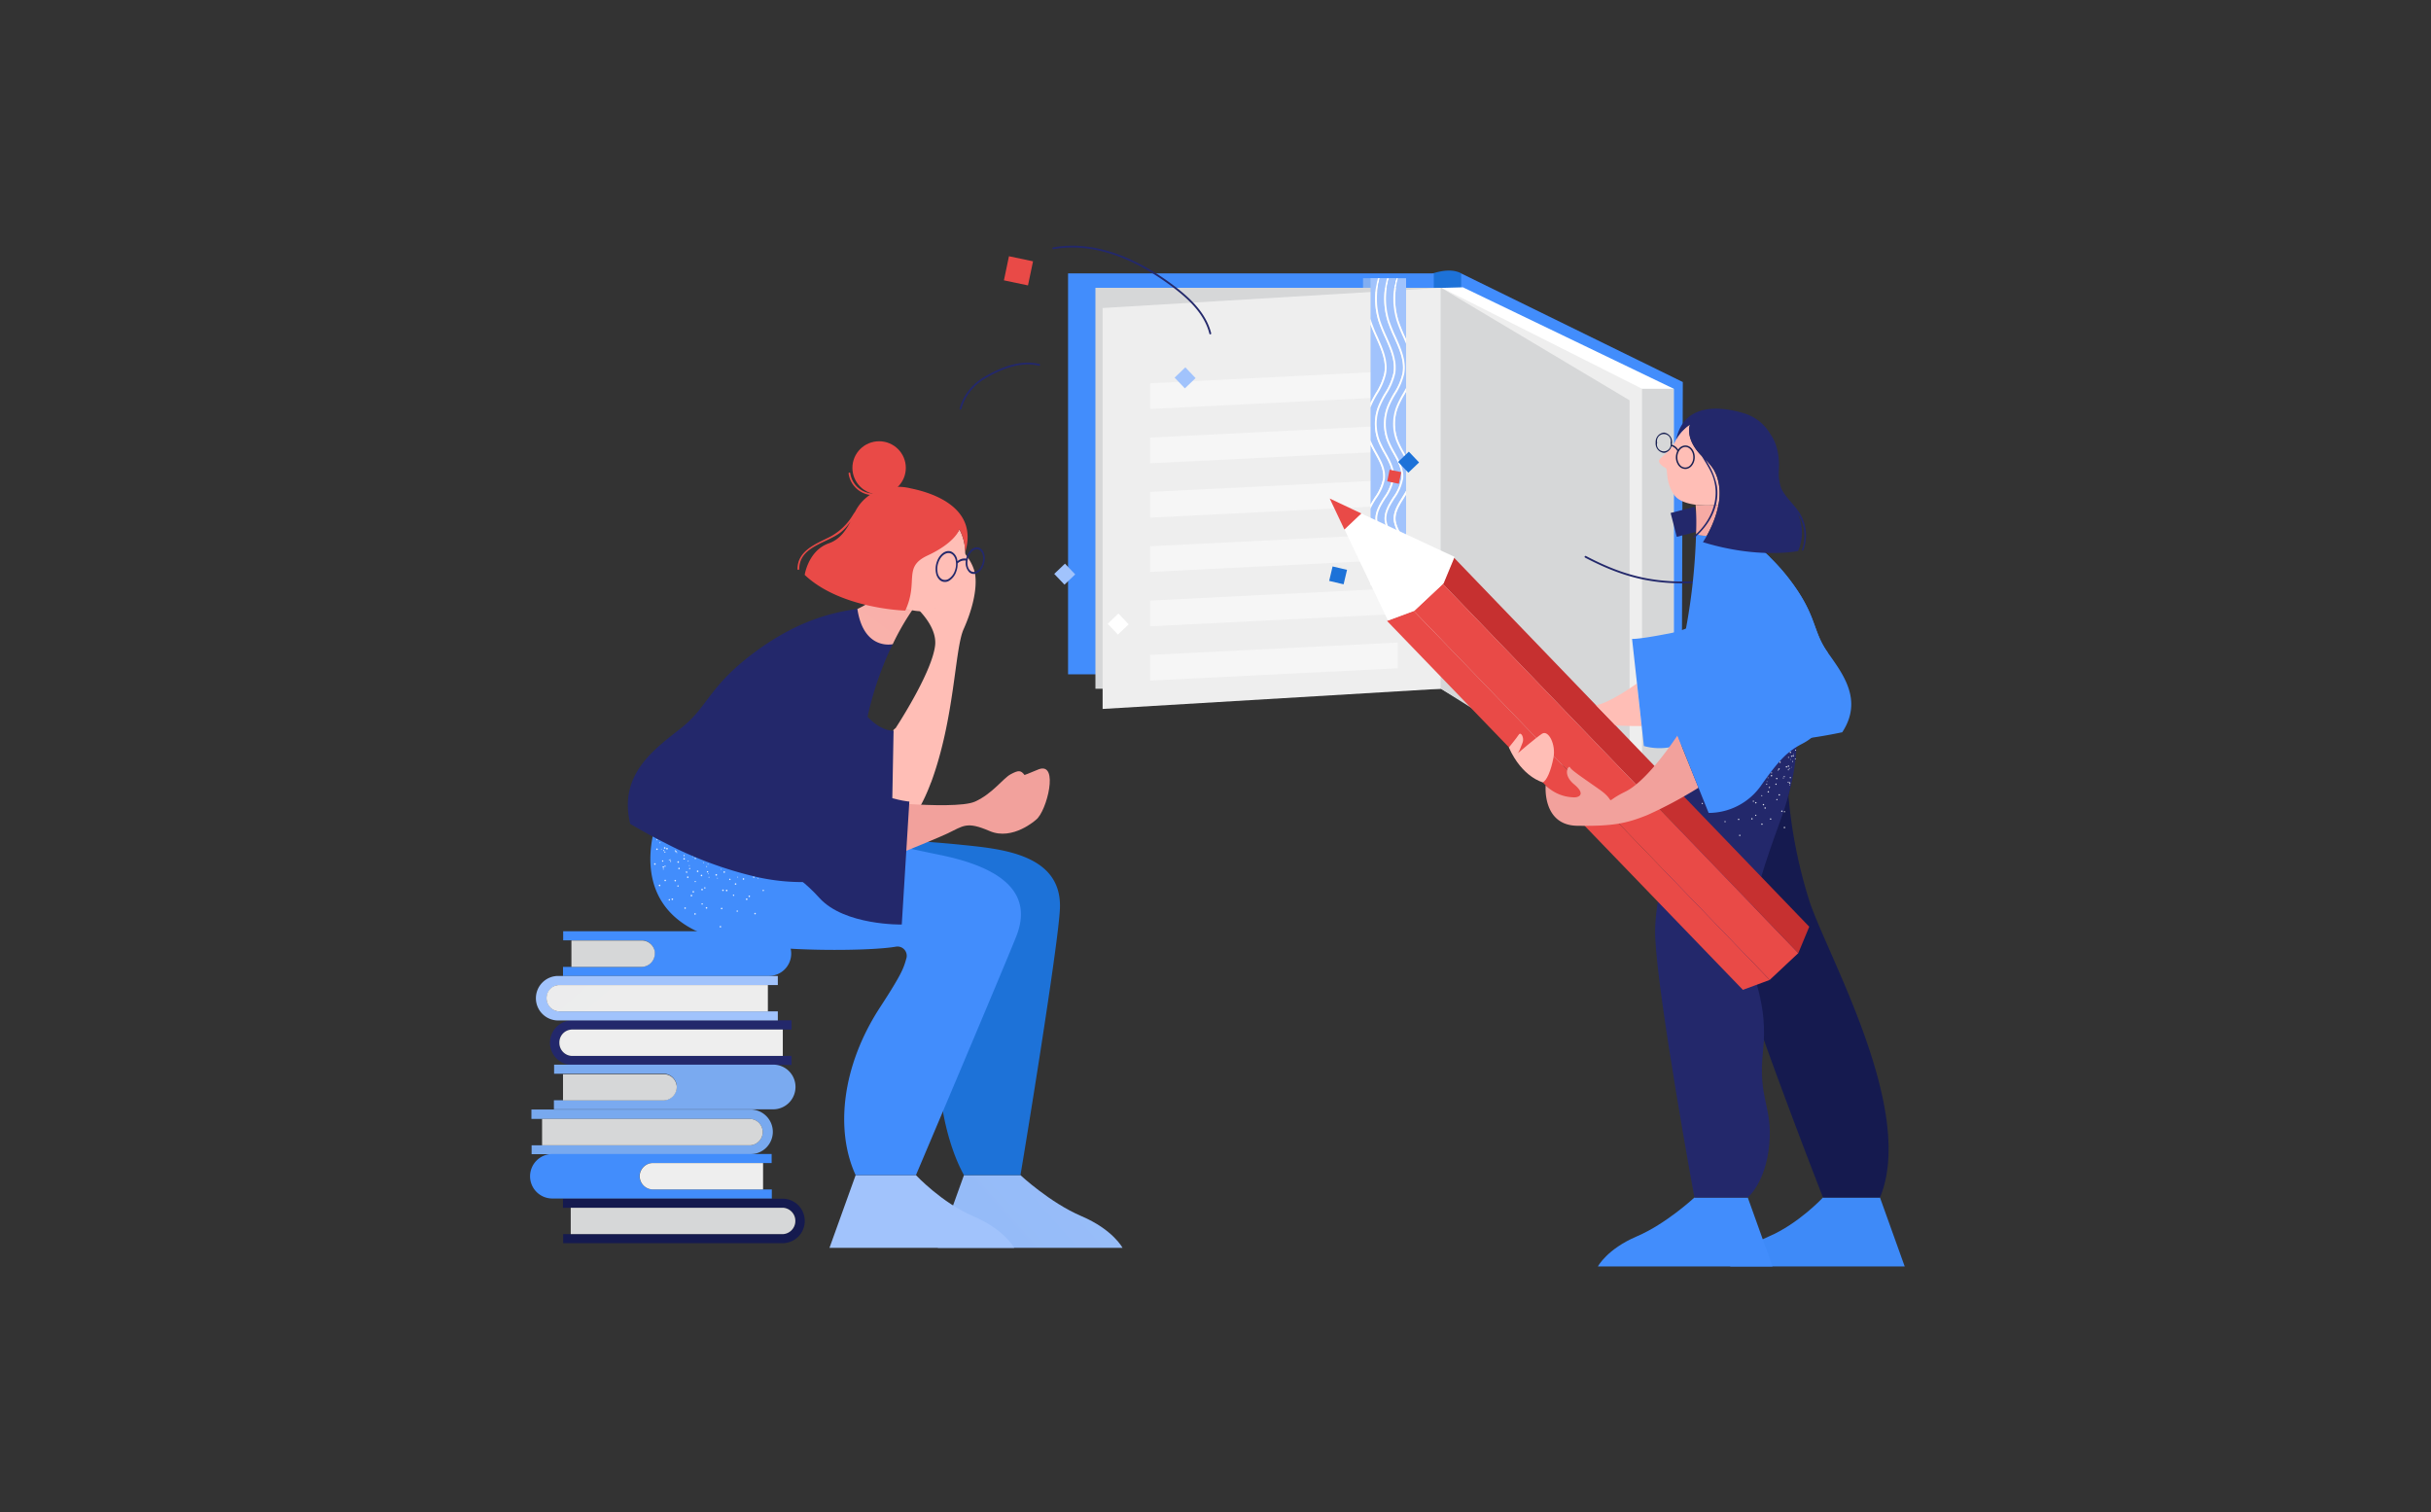 <svg xmlns="http://www.w3.org/2000/svg" xmlns:xlink="http://www.w3.org/1999/xlink" width="643" height="400" viewBox="0 0 643 400">
  <rect x="0" y="0" width="643" height="400" fill="#333333" stroke="none"/>
  <defs>
    <clipPath id="clip-path">
      <rect id="frame" width="410" height="270" transform="translate(157 1477)" fill="#fff" stroke="#fff" stroke-width="1"/>
    </clipPath>
    <linearGradient id="linear-gradient" x1="3.021" y1="-117.96" x2="59.271" y2="-117.96" gradientUnits="objectBoundingBox">
      <stop offset="0" stop-color="#23286b"/>
      <stop offset="1" stop-color="#151a4f"/>
    </linearGradient>
    <linearGradient id="linear-gradient-2" x1="60.941" y1="-345.027" x2="-5.394" y2="-333.443" xlink:href="#linear-gradient"/>
    <linearGradient id="linear-gradient-3" x1="147.85" y1="-415.47" x2="-24.657" y2="-122.42" gradientUnits="objectBoundingBox">
      <stop offset="0" stop-color="#a1c3fc"/>
      <stop offset="0.696" stop-color="#81aef2"/>
      <stop offset="1" stop-color="#78a9ef"/>
    </linearGradient>
    <linearGradient id="linear-gradient-4" x1="53.473" y1="-232.641" x2="-32.368" y2="8.75" xlink:href="#linear-gradient-3"/>
    <linearGradient id="linear-gradient-5" x1="3.282" y1="-7.882" x2="59.532" y2="-7.882" gradientUnits="objectBoundingBox">
      <stop offset="0.129" stop-color="#428dfc"/>
      <stop offset="0.999" stop-color="#1d72d8"/>
    </linearGradient>
    <linearGradient id="linear-gradient-6" x1="12.141" y1="-284.263" x2="68.391" y2="-284.263" xlink:href="#linear-gradient-5"/>
    <linearGradient id="linear-gradient-7" x1="3.142" y1="-63.266" x2="70.738" y2="-63.266" gradientUnits="objectBoundingBox">
      <stop offset="0" stop-color="#a1c3fc"/>
      <stop offset="0.696" stop-color="#81aef2"/>
      <stop offset="0.753" stop-color="#7fadf1"/>
      <stop offset="1" stop-color="#78a9ef"/>
    </linearGradient>
    <linearGradient id="linear-gradient-8" x1="34.235" y1="-480.271" x2="90.485" y2="-480.271" gradientUnits="objectBoundingBox">
      <stop offset="0.09" stop-color="#eee"/>
      <stop offset="0.818" stop-color="#d6d7d8"/>
    </linearGradient>
    <linearGradient id="linear-gradient-9" x1="7.584" y1="-110.942" x2="66.399" y2="-103.059" xlink:href="#linear-gradient-8"/>
    <linearGradient id="linear-gradient-10" x1="5.432" y1="-200.448" x2="61.681" y2="-200.448" xlink:href="#linear-gradient-8"/>
    <linearGradient id="linear-gradient-11" x1="122.008" y1="-299.948" x2="42.313" y2="-282.607" xlink:href="#linear-gradient-8"/>
    <linearGradient id="linear-gradient-12" x1="68.69" y1="-574.589" x2="-19.452" y2="-573.012" xlink:href="#linear-gradient-8"/>
    <linearGradient id="linear-gradient-13" x1="174.137" y1="-35.517" x2="102.833" y2="0.736" xlink:href="#linear-gradient-8"/>
    <linearGradient id="linear-gradient-14" x1="64.252" y1="-390.829" x2="-8.822" y2="-381.369" xlink:href="#linear-gradient-8"/>
    <linearGradient id="linear-gradient-15" x1="22.937" y1="7.559" x2="28.549" y2="7.559" gradientUnits="objectBoundingBox">
      <stop offset="0" stop-color="#d6d7d8"/>
      <stop offset="1" stop-color="#eee"/>
    </linearGradient>
    <linearGradient id="linear-gradient-16" x1="74.176" y1="178.355" x2="53.712" y2="186.896" gradientUnits="objectBoundingBox">
      <stop offset="0" stop-color="#3e8af8"/>
      <stop offset="1" stop-color="#1479f2"/>
    </linearGradient>
    <linearGradient id="linear-gradient-17" x1="61.28" y1="21.047" x2="46.036" y2="17.579" xlink:href="#linear-gradient"/>
    <linearGradient id="linear-gradient-18" x1="19.403" y1="20.513" x2="23.657" y2="17.406" gradientUnits="objectBoundingBox">
      <stop offset="0" stop-color="#e94a47"/>
      <stop offset="0.81" stop-color="#c63030"/>
    </linearGradient>
    <linearGradient id="linear-gradient-19" x1="25.273" y1="15.817" x2="20.829" y2="19.186" xlink:href="#linear-gradient-18"/>
    <linearGradient id="linear-gradient-20" x1="156.11" y1="133.511" x2="169.605" y2="133.511" gradientUnits="objectBoundingBox">
      <stop offset="0" stop-color="#ffbeb6"/>
      <stop offset="1" stop-color="#f2a19c"/>
    </linearGradient>
    <linearGradient id="linear-gradient-21" x1="178.281" y1="138.776" x2="191.776" y2="138.776" xlink:href="#linear-gradient-20"/>
    <linearGradient id="linear-gradient-22" x1="60.122" y1="21.599" x2="63.993" y2="30.516" xlink:href="#linear-gradient-5"/>
    <linearGradient id="linear-gradient-23" x1="50.427" y1="86.682" x2="59.278" y2="70.986" xlink:href="#linear-gradient-20"/>
    <linearGradient id="linear-gradient-24" x1="50.642" y1="19.725" x2="53.229" y2="27.775" xlink:href="#linear-gradient-5"/>
    <linearGradient id="linear-gradient-25" x1="59.316" y1="20.023" x2="69.857" y2="38.789" xlink:href="#linear-gradient-5"/>
    <linearGradient id="linear-gradient-26" x1="409.168" y1="135.989" x2="416.841" y2="108.76" xlink:href="#linear-gradient-20"/>
    <linearGradient id="linear-gradient-27" x1="-232.311" y1="-11.605" x2="-217.359" y2="-11.605" gradientUnits="objectBoundingBox">
      <stop offset="0" stop-color="#28306d"/>
      <stop offset="0.51" stop-color="#1f275f"/>
      <stop offset="1" stop-color="#171f51"/>
    </linearGradient>
    <linearGradient id="linear-gradient-28" x1="66.637" y1="184.339" x2="57.064" y2="187.651" gradientUnits="objectBoundingBox">
      <stop offset="0" stop-color="#a1c3fc"/>
      <stop offset="0.696" stop-color="#81aef2"/>
      <stop offset="0.844" stop-color="#7dacf1"/>
      <stop offset="1" stop-color="#78a9ef"/>
    </linearGradient>
    <linearGradient id="linear-gradient-29" x1="55.112" y1="185.792" x2="37.379" y2="193.52" xlink:href="#linear-gradient-3"/>
    <linearGradient id="linear-gradient-30" x1="36.714" y1="38.611" x2="27.513" y2="30.892" xlink:href="#linear-gradient-5"/>
    <linearGradient id="linear-gradient-31" x1="99.512" y1="26.27" x2="105.005" y2="17.903" xlink:href="#linear-gradient-20"/>
    <linearGradient id="linear-gradient-32" x1="47.622" y1="29.813" x2="61.117" y2="29.813" xlink:href="#linear-gradient"/>
    <linearGradient id="linear-gradient-33" x1="37.114" y1="-116.819" x2="28.899" y2="-101.181" gradientUnits="objectBoundingBox">
      <stop offset="0" stop-color="#ffbeb6"/>
      <stop offset="0.646" stop-color="#f7aba5"/>
      <stop offset="1" stop-color="#f2a19c"/>
    </linearGradient>
    <linearGradient id="linear-gradient-34" x1="30.058" y1="25.195" x2="31.774" y2="35.399" xlink:href="#linear-gradient"/>
    <linearGradient id="linear-gradient-35" x1="136.247" y1="102.632" x2="142.867" y2="93.207" xlink:href="#linear-gradient-20"/>
    <linearGradient id="linear-gradient-36" x1="173.106" y1="70.9" x2="181.494" y2="88.726" gradientUnits="objectBoundingBox">
      <stop offset="0" stop-color="#e94a47"/>
      <stop offset="0.992" stop-color="#d62929"/>
    </linearGradient>
  </defs>
  <g id="user_research_any_research_is_btter_than_no_research" data-name="user research_any research is btter than no research" transform="translate(-40 -1412)">
    <g id="Mask_Group_4756" data-name="Mask Group 4756" clip-path="url(#clip-path)">
      <g id="clip-girls-study-together" transform="translate(115.859 1443.134)">
        <g id="Group_9912" data-name="Group 9912" transform="translate(137.001 215.2) rotate(180)">
          <g id="Group_9911" data-name="Group 9911">
            <g id="books-i0">
              <path id="_3-i0" d="M67.393-29.48a5.881,5.881,0,0,0-5.9-5.887h-58v2.4h58.09a3.492,3.492,0,0,1,3.358,3.623,3.527,3.527,0,0,1-3.494,3.351H3.494v2.445h58A5.95,5.95,0,0,0,67.393-29.48Z" fill="url(#linear-gradient)"/>
              <path id="_7-i0" d="M2.451-76.622a3.526,3.526,0,0,1,3.358-3.487H63.9v-2.4H5.9A5.881,5.881,0,0,0,0-76.622a5.881,5.881,0,0,0,5.9,5.887H63.944v-2.4H5.991A3.473,3.473,0,0,1,2.451-76.622Z" fill="url(#linear-gradient-2)"/>
              <path id="_5-i0" d="M11.119-53.119a3.526,3.526,0,0,1,3.358-3.487H72.249v-2.355H14.3a5.92,5.92,0,0,0-5.854,5.978A5.922,5.922,0,0,0,14.3-47.141h58v-2.491H14.659A3.5,3.5,0,0,1,11.119-53.119Z" fill="url(#linear-gradient-3)"/>
              <path id="_4-i0" d="M33.9-40.983v-.227A3.526,3.526,0,0,1,37.259-44.7h29.09v-2.4h-58a5.92,5.92,0,0,0-5.9,5.932,5.881,5.881,0,0,0,5.9,5.887H66.3v-2.4H37.123A3.52,3.52,0,0,1,33.9-40.621C33.9-40.8,33.9-40.892,33.9-40.983Z" fill="url(#linear-gradient-4)"/>
              <path id="_1-i0" d="M39.71-5.57v-.362a3.526,3.526,0,0,1,3.358-3.487H63.944v-2.4H9.485a5.92,5.92,0,0,0-5.9,5.932A5.911,5.911,0,0,0,9.485,0H63.9V-2.4H42.977A3.482,3.482,0,0,1,39.71-5.344C39.71-5.434,39.71-5.525,39.71-5.57Z" fill="url(#linear-gradient-5)"/>
              <path id="_6-i0" d="M72.657-64.8a5.881,5.881,0,0,0-5.9-5.887H8.713v2.4H40.345A3.526,3.526,0,0,1,43.7-64.8v.227a3.547,3.547,0,0,1-3.267,3.261H8.759v2.4H66.8A5.9,5.9,0,0,0,72.657-64.8Z" fill="url(#linear-gradient-6)"/>
              <path id="_2-i0" d="M71.114-17.706a5.881,5.881,0,0,0-5.9-5.887H7.125v2.4H64.9a3.492,3.492,0,0,1,3.358,3.623,3.527,3.527,0,0,1-3.494,3.351H7.125v2.4H65.169A5.892,5.892,0,0,0,71.114-17.706Z" fill="url(#linear-gradient-7)"/>
              <path id="_6-2-i0" d="M43.658-64.8A3.526,3.526,0,0,0,40.3-68.29H11.028v6.974H40.39a3.547,3.547,0,0,0,3.267-3.261C43.658-64.622,43.658-64.712,43.658-64.8Z" fill="url(#linear-gradient-8)"/>
              <path id="_2-2-i0" d="M68.3-17.706a3.426,3.426,0,0,1-3.313,3.487H9.757v-6.974H65.078A3.471,3.471,0,0,1,68.3-17.706Z" fill="url(#linear-gradient-9)"/>
              <path id="_3-2-i0" d="M64.9-29.48a3.405,3.405,0,0,1-3.358,3.487H5.809v-6.974H61.675A3.437,3.437,0,0,1,64.9-29.48Z" fill="url(#linear-gradient-10)"/>
              <path id="_4-2-i0" d="M63.944-37.768v-6.974H37.214a3.526,3.526,0,0,0-3.358,3.487v.227a.572.572,0,0,0,.045.272,3.435,3.435,0,0,0,3.222,2.943H63.944v.045Z" fill="url(#linear-gradient-11)"/>
              <path id="_7-2-i0" d="M61.9-73.135H5.854A3.465,3.465,0,0,1,2.5-76.758a3.481,3.481,0,0,1,3.222-3.351H61.9v6.974Z" fill="url(#linear-gradient-12)"/>
              <path id="_1-2-i0" d="M61.72-2.445V-9.419h-18.7a3.526,3.526,0,0,0-3.358,3.487v.543a3.522,3.522,0,0,0,3.267,2.943H61.72Z" fill="url(#linear-gradient-13)"/>
              <path id="_5-2-i0" d="M69.526-49.632H14.432A3.5,3.5,0,0,1,11.119-53.3,3.542,3.542,0,0,1,14.3-56.606H69.48v6.974Z" fill="url(#linear-gradient-14)"/>
            </g>
          </g>
        </g>
        <g id="Group_9920" data-name="Group 9920" transform="translate(177.948 33.866)">
          <g id="Group_9919" data-name="Group 9919">
            <path id="Path_13350" data-name="Path 13350" d="M125.1,113.321a8.413,8.413,0,0,1,7.655,0V7.339c-1.823-1-4.335-1.05-7.655,0V113.321Z" fill="#1d72d8"/>
            <rect id="Rectangle_4982" data-name="Rectangle 4982" width="96.726" height="106.055" transform="translate(28.696 7.314)" fill="#428dfc"/>
            <rect id="Rectangle_4983" data-name="Rectangle 4983" width="8.378" height="18.439" transform="translate(106.715 8.586)" fill="#81aef2"/>
            <path id="Path_13351" data-name="Path 13351" d="M190.922,148.085l-58.264-34.716V7.314L191.3,36.053Z" fill="#428dfc"/>
            <path id="Path_13352" data-name="Path 13352" d="M138.243,117.438l50.648,29.375V37.829L133.148,11l-5.694.155Z" fill="#fff"/>
            <rect id="Rectangle_4984" data-name="Rectangle 4984" width="91.395" height="106.055" transform="translate(35.932 11.129)" fill="#d6d7d8"/>
            <path id="Path_13353" data-name="Path 13353" d="M127.326,117.184l-89.491,5.341V16.47l89.491-5.341Z" fill="#eee"/>
            <path id="Path_13354" data-name="Path 13354" d="M130.373,117.438l50.648,29.375V38.088L127.455,11.1Z" fill="#eee"/>
            <path id="Path_13355" data-name="Path 13355" d="M127.326,117.184l49.887,29.757V40.885L127.326,11.129Z" fill="#d6d7d8"/>
            <path id="Path_13356" data-name="Path 13356" d="M127.326,117.184,173.4,146.178V40.122L127.326,11.129Z" fill="url(#linear-gradient-15)"/>
            <rect id="Rectangle_4985" data-name="Rectangle 4985" width="8.378" height="108.852" transform="translate(180.513 37.833)" fill="#d6d7d8"/>
            <g id="Group_9913" data-name="Group 9913">
              <path id="Path_13357" data-name="Path 13357" d="M164.265,59.214,134.181,41.444V34.637l30.084,17.77Z" fill="#d6d7d8"/>
              <path id="Path_13358" data-name="Path 13358" d="M164.265,73.584,134.181,55.813V49.007l30.084,17.77Z" fill="#d6d7d8"/>
              <path id="Path_13359" data-name="Path 13359" d="M164.265,87.953l-30.084-17.77V63.376l30.084,17.771Z" fill="#d6d7d8"/>
              <path id="Path_13360" data-name="Path 13360" d="M164.265,102.323,134.181,84.552V77.746l30.084,17.77Z" fill="#d6d7d8"/>
              <path id="Path_13361" data-name="Path 13361" d="M164.265,116.692l-30.084-17.77V92.115l30.084,17.771Z" fill="#d6d7d8"/>
              <path id="Path_13362" data-name="Path 13362" d="M164.265,131.062l-30.084-17.77v-6.807l30.084,17.77Z" fill="#d6d7d8"/>
            </g>
            <g id="Group_9914" data-name="Group 9914">
              <path id="Path_13363" data-name="Path 13363" d="M115.9,39.924l-65.5,3.26V36.378l65.5-3.26Z" fill="#f6f6f6"/>
              <path id="Path_13364" data-name="Path 13364" d="M115.9,54.294,50.4,57.555V50.747l65.5-3.26Z" fill="#f6f6f6"/>
              <path id="Path_13365" data-name="Path 13365" d="M115.9,68.663l-65.5,3.26V65.118l65.5-3.261Z" fill="#f6f6f6"/>
              <path id="Path_13366" data-name="Path 13366" d="M115.9,83.033l-65.5,3.26V79.487l65.5-3.26Z" fill="#f6f6f6"/>
              <path id="Path_13367" data-name="Path 13367" d="M115.9,97.4l-65.5,3.261V93.856l65.5-3.26Z" fill="#f6f6f6"/>
              <path id="Path_13368" data-name="Path 13368" d="M115.9,111.772l-65.5,3.26v-6.807l65.5-3.261Z" fill="#f6f6f6"/>
            </g>
            <path id="Path_13369" data-name="Path 13369" d="M59.585,37.729l-2.708-2.846,2.841-2.713,2.708,2.845Z" fill="#a1c3fc"/>
            <path id="Path_13370" data-name="Path 13370" d="M27.747,89.652l-2.708-2.846,2.841-2.713,2.708,2.846Z" fill="#a1c3fc"/>
            <path id="Path_13371" data-name="Path 13371" d="M41.887,102.852l-2.708-2.846,2.841-2.713,2.708,2.846Z" fill="#fff"/>
            <rect id="Rectangle_4986" data-name="Rectangle 4986" width="6.513" height="6.502" transform="matrix(-0.205, 0.979, -0.979, -0.206, 19.431, 4.119)" fill="#e94a47"/>
            <path id="Path_13372" data-name="Path 13372" d="M188.071,70.693l6.3-1.63,1.628,6.307L189.7,77Z" fill="#23286b"/>
            <g id="Group_9915" data-name="Group 9915">
              <path id="Path_13373" data-name="Path 13373" d="M66.312,23.447a.241.241,0,0,1-.234-.183c-1.334-5.4-5.838-9.386-9.613-12.253C48.8,5.193,37.092-1.279,24.818.925a.242.242,0,0,1-.085-.476c12.451-2.235,24.286,4.3,32.024,10.175,3.838,2.915,8.42,6.971,9.79,12.522a.241.241,0,0,1-.176.292A.217.217,0,0,1,66.312,23.447Z" fill="#23286b"/>
            </g>
            <g id="Group_9916" data-name="Group 9916">
              <path id="Path_13374" data-name="Path 13374" d="M.241,43.344a.249.249,0,0,1-.074-.012.241.241,0,0,1-.155-.3A13.664,13.664,0,0,1,2.561,38.1,14.911,14.911,0,0,1,6.03,35c5.885-3.552,10.819-4.769,15.087-3.716a.241.241,0,0,1,.177.292A.238.238,0,0,1,21,31.75c-4.137-1.018-8.953.178-14.723,3.662a14.425,14.425,0,0,0-3.35,3A13.23,13.23,0,0,0,.471,43.177.243.243,0,0,1,.241,43.344Z" fill="#23286b"/>
            </g>
            <g id="Group_9917" data-name="Group 9917">
              <path id="Path_13375" data-name="Path 13375" d="M191.328,89.3c-9.386,0-16.715-2-25.895-6.809a.242.242,0,0,1,.223-.428c11.006,5.761,19.333,7.461,31.822,6.5,4.123-.318,6.57-1.311,6.781-2.084a.241.241,0,1,1,.465.127c-.313,1.15-3.21,2.13-7.209,2.438C195.339,89.212,193.288,89.3,191.328,89.3Z" fill="#23286b"/>
            </g>
            <g id="Group_9918" data-name="Group 9918">
              <path id="Path_13376" data-name="Path 13376" d="M112.04,61.52c.23-2.321-.915-4.38-2.127-6.559-.416-.748-.841-1.515-1.207-2.3v15.8c.344-.638.734-1.263,1.12-1.881A12.359,12.359,0,0,0,112.04,61.52Z" fill="#a1c3fc"/>
              <path id="Path_13377" data-name="Path 13377" d="M112.34,33.753c.572-3.259-.784-6.3-2.219-9.512-.494-1.108-1-2.247-1.416-3.392V41.573c.414-.881.9-1.732,1.373-2.563A16.487,16.487,0,0,0,112.34,33.753Z" fill="#a1c3fc"/>
              <path id="Path_13378" data-name="Path 13378" d="M110.026,78.328a16.39,16.39,0,0,0-.994-2c-.11-.2-.219-.4-.327-.594v13.45C110.159,85.527,111.34,81.716,110.026,78.328Z" fill="#a1c3fc"/>
              <path id="Path_13379" data-name="Path 13379" d="M116.13,19.952a42.95,42.95,0,0,0,1.662,4.091l.313.7V8.586h-2.126A19.672,19.672,0,0,0,116.13,19.952Z" fill="#a1c3fc"/>
              <path id="Path_13380" data-name="Path 13380" d="M115.347,72.792a9.376,9.376,0,0,0,1.335,3.305,16.741,16.741,0,0,1,1.023,2.055,8.687,8.687,0,0,1,.4,1.358V65.8c-.21.35-.425.7-.64,1.042C116.235,68.8,115.074,70.661,115.347,72.792Z" fill="#a1c3fc"/>
              <path id="Path_13381" data-name="Path 13381" d="M117.726,39.25a25.354,25.354,0,0,0-1.792,3.548,12.356,12.356,0,0,0,.07,8.82,27.267,27.267,0,0,0,1.559,3.107c.181.326.362.653.54.983V38.586C117.979,38.809,117.853,39.03,117.726,39.25Z" fill="#a1c3fc"/>
              <path id="Path_13382" data-name="Path 13382" d="M108.7,8.739c.014-.051.029-.1.044-.153H108.7Z" fill="#fff"/>
              <path id="Path_13383" data-name="Path 13383" d="M110.233,66.838a12.67,12.67,0,0,0,2.285-5.27c.245-2.472-.99-4.694-2.185-6.843a27.226,27.226,0,0,1-1.559-3.107c-.027-.067-.045-.136-.07-.2v1.25c.367.781.791,1.548,1.207,2.3,1.213,2.18,2.357,4.238,2.127,6.559a12.332,12.332,0,0,1-2.215,5.061c-.386.618-.776,1.243-1.12,1.881v1.082A23.225,23.225,0,0,1,110.233,66.838Z" fill="#fff"/>
              <path id="Path_13384" data-name="Path 13384" d="M110.5,39.25a17.083,17.083,0,0,0,2.319-5.414c.6-3.4-.852-6.652-2.254-9.793a43.168,43.168,0,0,1-1.662-4.091c-.072-.221-.131-.447-.194-.671v1.566c.419,1.145.922,2.285,1.416,3.392,1.436,3.216,2.791,6.253,2.219,9.512a16.5,16.5,0,0,1-2.262,5.257c-.475.83-.959,1.681-1.373,2.563v1.224A25.474,25.474,0,0,1,110.5,39.25Z" fill="#fff"/>
              <path id="Path_13385" data-name="Path 13385" d="M111.325,89.958h-.26" fill="#fff"/>
              <path id="Path_13386" data-name="Path 13386" d="M116,51.619a12.351,12.351,0,0,1-.07-8.82,25.328,25.328,0,0,1,1.792-3.548c.126-.22.253-.442.378-.664v-1c-.254.471-.522.942-.8,1.422a25.782,25.782,0,0,0-1.825,3.617,12.847,12.847,0,0,0,.073,9.17,27.494,27.494,0,0,0,1.586,3.164c.336.6.664,1.2.962,1.789V55.709c-.178-.329-.359-.658-.54-.983A27.058,27.058,0,0,1,116,51.619Z" fill="#fff"/>
              <path id="Path_13387" data-name="Path 13387" d="M115.671,20.1a43.615,43.615,0,0,0,1.68,4.138c.257.577.511,1.147.753,1.715V24.747c-.1-.235-.209-.47-.313-.7a43.168,43.168,0,0,1-1.662-4.091,19.672,19.672,0,0,1-.151-11.368h-.5A20.155,20.155,0,0,0,115.671,20.1Z" fill="#fff"/>
              <path id="Path_13388" data-name="Path 13388" d="M108.7,89.761h.289c1.56-3.87,2.905-7.936,1.481-11.607a16.7,16.7,0,0,0-1.023-2.055c-.268-.481-.526-.95-.747-1.424v1.065c.108.2.217.4.327.594a16.314,16.314,0,0,1,.994,2c1.314,3.387.134,7.2-1.321,10.861C108.7,89.188,108.7,89.761,108.7,89.761Z" fill="#fff"/>
              <path id="Path_13389" data-name="Path 13389" d="M110.474,78.153c1.424,3.672.079,7.737-1.481,11.607h1.891c1.554-3.834,2.933-7.867,1.551-11.433a16.391,16.391,0,0,0-.994-2,9.881,9.881,0,0,1-1.393-3.479c-.295-2.3.966-4.321,2.187-6.272a12.339,12.339,0,0,0,2.215-5.061c.23-2.321-.915-4.38-2.127-6.559a27.658,27.658,0,0,1-1.586-3.164,12.844,12.844,0,0,1-.073-9.17,25.7,25.7,0,0,1,1.825-3.617,16.468,16.468,0,0,0,2.262-5.257c.572-3.259-.784-6.3-2.219-9.512a43.723,43.723,0,0,1-1.68-4.138,20.153,20.153,0,0,1-.192-11.518h-1.91l-.044.153V19.282c.063.224.122.449.194.671a42.948,42.948,0,0,0,1.662,4.091c1.4,3.141,2.851,6.389,2.254,9.793A17.084,17.084,0,0,1,110.5,39.25a25.325,25.325,0,0,0-1.791,3.546v8.619c.025.067.044.137.07.2a27.266,27.266,0,0,0,1.559,3.107c1.2,2.149,2.431,4.371,2.185,6.843a12.7,12.7,0,0,1-2.285,5.27,22.969,22.969,0,0,0-1.529,2.707v5.13c.221.474.48.943.747,1.424A16.763,16.763,0,0,1,110.474,78.153Z" fill="#a1c3fc"/>
              <path id="Path_13390" data-name="Path 13390" d="M112.488,39.01a25.754,25.754,0,0,0-1.825,3.617,12.847,12.847,0,0,0,.073,9.17,27.491,27.491,0,0,0,1.586,3.164c1.213,2.18,2.357,4.238,2.127,6.559a12.332,12.332,0,0,1-2.215,5.061c-1.22,1.952-2.482,3.97-2.187,6.272a9.884,9.884,0,0,0,1.393,3.479,16.318,16.318,0,0,1,.994,2c1.382,3.565,0,7.6-1.551,11.433h.519c1.56-3.87,2.905-7.936,1.481-11.607a16.7,16.7,0,0,0-1.023-2.055,9.389,9.389,0,0,1-1.335-3.305c-.273-2.132.888-3.989,2.117-5.955a12.67,12.67,0,0,0,2.285-5.27c.245-2.472-.99-4.694-2.185-6.843a27.226,27.226,0,0,1-1.559-3.107,12.351,12.351,0,0,1-.07-8.82,25.328,25.328,0,0,1,1.792-3.548,17.083,17.083,0,0,0,2.319-5.414c.6-3.4-.852-6.652-2.254-9.793a43.167,43.167,0,0,1-1.662-4.091,19.672,19.672,0,0,1-.151-11.368h-.5A20.157,20.157,0,0,0,110.85,20.1a43.611,43.611,0,0,0,1.68,4.138c1.436,3.216,2.791,6.253,2.219,9.512A16.465,16.465,0,0,1,112.488,39.01Z" fill="#fff"/>
              <path id="Path_13391" data-name="Path 13391" d="M112.906,39.25a25.357,25.357,0,0,0-1.792,3.548,12.356,12.356,0,0,0,.07,8.82,27.264,27.264,0,0,0,1.559,3.107c1.2,2.149,2.431,4.371,2.185,6.843a12.7,12.7,0,0,1-2.285,5.27c-1.229,1.966-2.39,3.824-2.117,5.955a9.376,9.376,0,0,0,1.335,3.305,16.741,16.741,0,0,1,1.023,2.055c1.424,3.672.079,7.737-1.481,11.607h1.891c1.554-3.834,2.933-7.867,1.551-11.433a16.39,16.39,0,0,0-.994-2,9.88,9.88,0,0,1-1.393-3.479c-.295-2.3.966-4.321,2.187-6.272a12.339,12.339,0,0,0,2.215-5.061c.23-2.321-.915-4.38-2.127-6.559a27.661,27.661,0,0,1-1.586-3.164,12.844,12.844,0,0,1-.073-9.17A25.7,25.7,0,0,1,114.9,39.01a16.468,16.468,0,0,0,2.262-5.257c.572-3.259-.784-6.3-2.219-9.512a43.721,43.721,0,0,1-1.68-4.138,20.153,20.153,0,0,1-.192-11.518h-1.91a19.672,19.672,0,0,0,.151,11.368,42.948,42.948,0,0,0,1.662,4.091c1.4,3.141,2.851,6.389,2.254,9.793A17.093,17.093,0,0,1,112.906,39.25Z" fill="#a1c3fc"/>
              <path id="Path_13392" data-name="Path 13392" d="M114.9,39.01a25.754,25.754,0,0,0-1.825,3.617,12.847,12.847,0,0,0,.073,9.17,27.494,27.494,0,0,0,1.586,3.164c1.213,2.18,2.357,4.238,2.127,6.559a12.332,12.332,0,0,1-2.215,5.061c-1.22,1.952-2.482,3.97-2.187,6.272a9.884,9.884,0,0,0,1.393,3.479,16.318,16.318,0,0,1,.994,2c1.382,3.565,0,7.6-1.551,11.433h.519c1.56-3.87,2.905-7.936,1.481-11.607a16.7,16.7,0,0,0-1.023-2.055,9.389,9.389,0,0,1-1.335-3.305c-.273-2.132.888-3.989,2.117-5.955a12.67,12.67,0,0,0,2.285-5.27c.245-2.472-.99-4.694-2.185-6.843a27.226,27.226,0,0,1-1.559-3.107,12.351,12.351,0,0,1-.07-8.82,25.329,25.329,0,0,1,1.792-3.548,17.083,17.083,0,0,0,2.319-5.414c.6-3.4-.852-6.652-2.254-9.793a43.163,43.163,0,0,1-1.662-4.091,19.672,19.672,0,0,1-.151-11.368h-.5a20.157,20.157,0,0,0,.192,11.518,43.609,43.609,0,0,0,1.68,4.138c1.436,3.216,2.791,6.253,2.219,9.512A16.454,16.454,0,0,1,114.9,39.01Z" fill="#fff"/>
              <path id="Path_13393" data-name="Path 13393" d="M115.316,39.25a25.355,25.355,0,0,0-1.792,3.548,12.356,12.356,0,0,0,.07,8.82,27.264,27.264,0,0,0,1.559,3.107c1.2,2.149,2.431,4.371,2.185,6.843a12.7,12.7,0,0,1-2.285,5.27c-1.229,1.966-2.39,3.824-2.117,5.955a9.376,9.376,0,0,0,1.335,3.305,16.741,16.741,0,0,1,1.023,2.055c1.424,3.672.079,7.737-1.481,11.607H115.7c1.554-3.834,2.933-7.867,1.551-11.433a16.39,16.39,0,0,0-.994-2,9.88,9.88,0,0,1-1.393-3.479c-.295-2.3.966-4.321,2.187-6.272.36-.575.722-1.157,1.049-1.75V56.749c-.3-.593-.626-1.187-.962-1.789a27.658,27.658,0,0,1-1.586-3.164,12.844,12.844,0,0,1-.073-9.17,25.7,25.7,0,0,1,1.825-3.617c.274-.479.543-.951.8-1.422V25.955c-.242-.568-.5-1.138-.753-1.715a43.727,43.727,0,0,1-1.68-4.138,20.153,20.153,0,0,1-.192-11.518h-1.91a19.672,19.672,0,0,0,.151,11.368,42.948,42.948,0,0,0,1.662,4.091c1.4,3.141,2.851,6.389,2.254,9.793A17.08,17.08,0,0,1,115.316,39.25Z" fill="#a1c3fc"/>
              <path id="Path_13394" data-name="Path 13394" d="M116.261,76.332a16.314,16.314,0,0,1,.994,2c1.373,3.541-.053,7.618-1.6,11.433h.565a30.06,30.06,0,0,0,1.88-6.016V79.512a8.617,8.617,0,0,0-.4-1.358,16.7,16.7,0,0,0-1.023-2.055,9.389,9.389,0,0,1-1.335-3.305c-.273-2.132.888-3.989,2.117-5.955.215-.344.43-.692.64-1.042v-.965c-.327.594-.689,1.175-1.049,1.75-1.22,1.952-2.482,3.97-2.187,6.272A9.889,9.889,0,0,0,116.261,76.332Z" fill="#fff"/>
              <path id="Path_13395" data-name="Path 13395" d="M118.105,89.761V83.745a30.083,30.083,0,0,1-1.88,6.016Z" fill="#a1c3fc"/>
            </g>
            <path id="Path_13396" data-name="Path 13396" d="M118.7,60.031l-2.708-2.846,2.841-2.713,2.708,2.846Z" fill="#1d72d8"/>
            <rect id="Rectangle_4987" data-name="Rectangle 4987" width="3.925" height="3.931" transform="matrix(0.973, 0.23, -0.23, 0.973, 98.661, 84.83)" fill="#1d72d8"/>
            <rect id="Rectangle_4988" data-name="Rectangle 4988" width="3.148" height="3.142" transform="matrix(-0.205, 0.979, -0.979, -0.206, 116.827, 59.887)" fill="#e94a47"/>
          </g>
        </g>
        <g id="Group_9922" data-name="Group 9922" transform="translate(275.85 76.967)">
          <g id="Group_9921" data-name="Group 9921">
            <g id="woman-i2">
              <path id="R_shoe-i2" d="M145.546,208.662l6.541,18.235-46.18,0s2.368-4.564,10.262-7.945,14.3-10.294,14.3-10.294h15.072" fill="url(#linear-gradient-16)"/>
              <path id="L_shoe-i2" d="M110.577,208.662l6.541,18.235-46.18,0s2.368-4.564,10.262-7.945,15.261-10.293,15.261-10.293h14.116" fill="#428dfc"/>
              <path id="R_trousers-i2" d="M122.963,80.032s1.85,4.272-1.628,22.346h0a129.192,129.192,0,0,0,5.57,27.94c4.638,14.136,28.249,55.205,18.641,78.343l-15.072,0S110.21,156.736,106.964,142.6,96.222,86.715,92.274,79.29h0l30.689.742" fill="url(#linear-gradient-17)"/>
              <path id="L_trousers-i2" d="M121.8,77.946s5.334,9.5-2.783,31.516-8.348,28.736-7.884,34.76,4.87,12.977,3.478,25.723,2.582,14.436,1.655,24.632-5.694,14.084-5.694,14.084H96.461s-9.672-52.621-10.367-68.842S97.926,94.94,97.456,79.1h0Z" fill="#23286b"/>
              <path id="texture-i2" d="M118.151,99.2a.172.172,0,0,0-.242.016h0a.177.177,0,0,0,.265.234h0A.181.181,0,0,0,118.151,99.2Zm-9.7,13.492a.178.178,0,0,0-.165.186.169.169,0,0,0,.177.16h.01a.178.178,0,0,0,.165-.186.172.172,0,0,0-.187-.159Zm-.3-4.233a.174.174,0,0,0-.159.187h0a.176.176,0,0,0,.352-.021h0A.188.188,0,0,0,108.152,108.455Zm11.023-15.1a.168.168,0,0,0-.215.1s0,.005,0,.008a.172.172,0,0,0,.323.12s0-.008,0-.011a.168.168,0,0,0-.1-.215Zm-2.39,15.111a.179.179,0,1,0-.086.237h0A.181.181,0,0,0,116.785,108.466Zm-1.894-3.8a.179.179,0,1,0-.086.237h0A.18.18,0,0,0,114.891,104.671ZM122.2,91.793a.155.155,0,1,0-.074.3h0a.155.155,0,1,0,.074-.3Zm-1.781,14.738a.156.156,0,0,0-.265.165h0a.156.156,0,0,0,.264-.166Zm-2.007-3.209a.156.156,0,1,0-.049.215h0a.153.153,0,0,0,.053-.209l0-.006Zm-2.006-3.215a.109.109,0,0,0-.062-.059h-.006a.158.158,0,0,0-.148.011.16.16,0,0,0-.05.22h0a.158.158,0,0,0,.215.049.13.13,0,0,0,.064-.093A.136.136,0,0,0,116.41,100.108Zm-11.8,8.978a.156.156,0,0,0-.187.117v0a.15.15,0,0,0,.107.185h.006a.166.166,0,0,0,.194-.119A.163.163,0,0,0,104.606,109.086Zm17.319-11.615a.156.156,0,0,0-.217.034l0,0a.148.148,0,0,0,.025.208l.008.006a.153.153,0,0,0,.216-.027l0-.006A.161.161,0,0,0,121.925,97.471Zm-3.085-2.2a.165.165,0,0,0-.221.039.156.156,0,1,0,.221-.039Zm-6.179,12.143a.164.164,0,0,0-.127.185.155.155,0,0,0,.179.126.159.159,0,0,0,.133-.178.164.164,0,0,0-.185-.133Zm-.624-3.732a.164.164,0,0,0-.127.185.155.155,0,0,0,.179.126.149.149,0,0,0,.128-.17v-.01A.159.159,0,0,0,112.037,103.681Zm-13.4.622a.161.161,0,0,0-.22.033.156.156,0,0,0,.035.217l0,0a.148.148,0,0,0,.207-.025l.006-.008a.153.153,0,0,0-.027-.216l-.005,0Zm21.5-7.068a.093.093,0,1,0-.006.132h0a.1.1,0,0,0,.006-.132Zm-1.523-1.628a.093.093,0,1,0-.006.132h0a.1.1,0,0,0,.006-.132Zm3.28-2.915a.09.09,0,0,0-.119.044.007.007,0,0,0,0,0,.1.1,0,0,0,.046.127.1.1,0,0,0,.12-.047.1.1,0,0,0-.046-.127Zm-6.149,5.936a.088.088,0,0,0-.111-.057l-.009,0a.089.089,0,0,0-.056.114v0a.1.1,0,0,0,.119.055.1.1,0,0,0,.055-.12Zm6.014.806a.1.1,0,0,0-.138-.034h0a.1.1,0,0,0-.038.141.022.022,0,0,0,0,.007.1.1,0,0,0,.138.034h0a.109.109,0,0,0,.033-.147Zm-1.376-2.146a.1.1,0,0,0-.138-.034h0a.107.107,0,0,0,.114.181.1.1,0,0,0,.032-.142.021.021,0,0,1-.006-.007Zm-1.369-2.146a.107.107,0,0,0-.181.114h0c0,.006.005.007.01.015a.113.113,0,0,0,.137.019.109.109,0,0,0,.034-.148Zm3.5-1.858a.108.108,0,0,0-.149.024.1.1,0,0,0,.025.147l0,0a.1.1,0,0,0,.143-.025.108.108,0,0,0-.024-.149Zm-6.042,6.85a.1.1,0,0,0-.118-.087h-.01a.108.108,0,0,0-.08.122.1.1,0,0,0,.118.087h0a.144.144,0,0,0,.04-.019A.094.094,0,0,0,116.469,100.135Zm-.571-2.6a.116.116,0,0,0-.087.127.112.112,0,0,0,.128.081.1.1,0,0,0,.08-.12h0a.105.105,0,0,0-.121-.086Zm6.051-6.772a.18.18,0,1,0,.041.253.186.186,0,0,0-.041-.253Zm-1.7,19.852a.184.184,0,0,0-.155.206.181.181,0,0,0,.207.149.188.188,0,0,0,.155-.206.181.181,0,0,0-.207-.149Zm-.682-4.317a.18.18,0,1,0,.207.149.181.181,0,0,0-.207-.149Zm-.676-4.317a.18.18,0,1,0,.044.357h.008a.184.184,0,0,0,.155-.206.181.181,0,0,0-.207-.149Zm-.681-4.317a.179.179,0,0,0-.15.2s0,0,0,0a.18.18,0,0,0,.356-.057h0a.179.179,0,0,0-.2-.15Zm-15.973,8.705a.177.177,0,0,0,.031.249l0,0a.191.191,0,0,0,.259-.04M121.5,94.475a.181.181,0,0,0-.248-.062l0,0a.186.186,0,0,0-.06.251.183.183,0,0,0,.311-.192ZM111.72,108.31a.177.177,0,0,0-.214.132v0a.183.183,0,0,0,.128.221.193.193,0,0,0,.222-.134.184.184,0,0,0-.134-.222Zm1.025-4.246a.174.174,0,0,0-.212.124.046.046,0,0,0,0,.011.176.176,0,0,0,.128.214h0a.183.183,0,0,0,.221-.133h0a.174.174,0,0,0-.123-.212l-.012,0Zm10.006-12.329a.173.173,0,0,0-.238-.053l-.009.006a.179.179,0,0,0-.053.246.187.187,0,0,0,.252.054.18.18,0,0,0,.05-.25l0,0Zm-8.388,17.985a.182.182,0,1,0,.141.216.182.182,0,0,0-.141-.216Zm.845-4.271a.191.191,0,0,0-.217.147.185.185,0,0,0,.142.21.182.182,0,0,0,.216-.141.188.188,0,0,0-.141-.216Zm.837-4.266a.179.179,0,1,0-.069.351h0a.182.182,0,0,0,.216-.141.185.185,0,0,0-.148-.21Zm.845-4.27a.177.177,0,0,0-.209.137v0a.181.181,0,0,0,.142.21.173.173,0,0,0,.207-.131.089.089,0,0,0,0-.011.177.177,0,0,0-.138-.209Zm4.752,1.911a.188.188,0,0,0-.143.215.18.18,0,0,0,.353-.067.026.026,0,0,0,0,0,.177.177,0,0,0-.207-.143Zm-.86-4.265a.185.185,0,0,0-.143.215A.183.183,0,0,0,121,94.7a.185.185,0,0,0-.215-.144Zm2.566-4.261a.13.13,0,0,0-.166-.083l-.007,0a.136.136,0,0,0-.077.176v0a.132.132,0,0,0,.172.075h0a.129.129,0,0,0,.078-.165l0-.008Zm-9.009,11.948a.131.131,0,0,0-.175.057s0,.009-.006.013a.136.136,0,1,0,.181-.07Zm1.293-3.018a.135.135,0,0,0-.179.065l0,0a.137.137,0,1,0,.181-.07Zm1.292-3.019a.137.137,0,1,0,.07.181h0a.139.139,0,0,0-.07-.181Zm4.353,2.464a.131.131,0,0,0-.133.129v.005a.135.135,0,0,0,.132.138h0a.145.145,0,0,0,.14-.138.136.136,0,0,0-.138-.133Zm.044-3.286a.145.145,0,0,0-.14.138.13.13,0,0,0,.127.133h.007a.13.13,0,0,0,.138-.123.074.074,0,0,0,0-.01.135.135,0,0,0-.132-.138Zm.035-3.281a.133.133,0,0,0-.133.133h0a.13.13,0,0,0,.123.138h.01a.136.136,0,0,0,.139-.132h0a.145.145,0,0,0-.139-.139Zm.784,2.666a.075.075,0,1,0-.033.147h.006a.076.076,0,0,0,.085-.064.075.075,0,0,0-.058-.083ZM122.448,93a.073.073,0,0,0-.084.058v.006a.068.068,0,0,0,.048.082h.01a.071.071,0,0,0,.084-.056,0,0,0,0,1,0,0,.08.08,0,0,0-.057-.089Zm.307-1.762a.071.071,0,0,0-.084.056v0a.077.077,0,0,0,.057.09.073.073,0,0,0,.084-.059.026.026,0,0,0,0-.006.072.072,0,0,0-.056-.084Zm-2.695,6.338a.115.115,0,0,0-.159.032l-.005.009a.113.113,0,0,0,.024.157l.01.007a.122.122,0,0,0,.169-.034h0a.119.119,0,0,0-.033-.166l-.006,0Zm1.583-2.516a.126.126,0,0,0-.171.04.119.119,0,0,0,.033.166l.007,0a.115.115,0,0,0,.159-.032l.005-.009a.119.119,0,0,0-.028-.166l-.005,0Zm1.577-2.511a.126.126,0,0,0-.171.04.121.121,0,0,0,.035.167l0,0a.124.124,0,0,0,.131-.21Z" fill="#fff" opacity="0.86"/>
              <g id="pencil-i2">
                <path id="Path_13397" data-name="Path 13397" d="M116.384,151.1l-7.095,2.63L15.168,56.152l7.1-2.629Z" fill="url(#linear-gradient-18)"/>
                <path id="Path_13398" data-name="Path 13398" d="M123.939,144.014l2.9-6.986L32.815,39.355l-2.9,6.987Z" fill="url(#linear-gradient-19)"/>
                <path id="Path_13399" data-name="Path 13399" d="M22.263,53.523l94.12,97.577,7.556-7.086L29.919,46.341Z" fill="#e94a47"/>
              </g>
              <path id="R_hand-i2" d="M47.383,89.608S49.406,87.165,50,86.238s1.517.842,1.011,2.106-.928,2.612-1.433,2.948c0,0,4.889-4.212,6.575-5.307s3.709,2.78,3.034,6.318-1.814,6.113-2.826,6.534C56.359,98.837,50.923,97.526,47.383,89.608Z" fill="url(#linear-gradient-20)"/>
              <path id="R_hand-2-i2" d="M82.513,83.954c-3.688.021-6.93-.167-6.93-.167l-5.137-5.338c3.414-.594,9.426-4.772,10.825-5.771Z" fill="url(#linear-gradient-21)"/>
              <path id="L_hand-i2" d="M109.615,79.175c-3.9.815-6.244,2-12.209,6.845l-.526.431A15.51,15.51,0,0,1,83.1,89.232L79.973,60.9s1.62.142,8.979-1.288a25.416,25.416,0,0,0,5.281-1.446c3.146-1.393,4.35-3.8,5.366-9.794a64.519,64.519,0,0,0,.184-14.741,8.773,8.773,0,0,0,5.76-2.429,48.284,48.284,0,0,1,10.79,8.028,56.312,56.312,0,0,1,5.076,21.659C122.092,74.16,113.634,78.34,109.615,79.175Z" fill="url(#linear-gradient-22)"/>
              <path id="L_hand-2-i2" d="M97.542,100.261a116.042,116.042,0,0,1-13.435,7.191c-5.755,2.329-9.316,3.012-18.632,2.876s-8.353-10.686-8.353-10.686a10.878,10.878,0,0,0,7.259,3.158c1.368.137,3.562-.683.274-3.423s-1.373-5.2-1.1-4.521,2.741,2.329,7.811,5.888.41,3.7,6.849.547c5.066-2.476,11.325-11.229,13.756-14.841Z" fill="url(#linear-gradient-23)"/>
              <path id="sweater-i2" d="M135.564,85.594q-4.3.9-8.122,1.451c-14.329,2.1-23.872.926-30.037-1.025a27.02,27.02,0,0,1-6.891-3.18,12.456,12.456,0,0,1-3.225-2.834c3.346-6.45,5.524-14.368,6.944-21.843A161.269,161.269,0,0,0,96.9,33.023l.815.394a7.945,7.945,0,0,0,2.067.21,8.774,8.774,0,0,0,5.76-2.429,48.271,48.271,0,0,1,10.789,8.028,52.873,52.873,0,0,1,5.276,5.925c7.338,9.616,6.012,13.532,10.037,19.225.01.01.016.026.026.037C135.69,70.1,141.157,77.041,135.564,85.594Z" fill="url(#linear-gradient-24)"/>
              <path id="L_sleeve-i2" d="M127.442,87.045a14.565,14.565,0,0,1-2.288,1.493c-3.977,2.066-6.1,4.058-11.247,11.408a16.954,16.954,0,0,1-13.677,6.981L90.515,82.839l-1.931-4.784s1.747-.326,9.058-4.006,8.885-5.5,7.88-14.956S96.9,33.023,96.9,33.023l.815.394a7.945,7.945,0,0,0,2.067.21,8.773,8.773,0,0,0,5.76-2.429,48.284,48.284,0,0,1,10.79,8.028,52.873,52.873,0,0,1,5.276,5.925c7.338,9.616,6.012,13.532,10.037,19.225.01.01.016.026.026.037.163.468.326.936.484,1.414C136,77.225,131.393,83.907,127.442,87.045Z" fill="url(#linear-gradient-25)"/>
              <path id="neck-i2" d="M102.833,25.411A23.275,23.275,0,0,1,102,28.576a29.946,29.946,0,0,1-2.262,5.052,7.9,7.9,0,0,1-2.025-.21l-.8-.383a.06.06,0,0,1-.016-.01,59.651,59.651,0,0,0-.116-7.6c.321.042.642.074.963.089A24.724,24.724,0,0,0,102.833,25.411Z" fill="url(#linear-gradient-26)"/>
              <path id="face-i2" d="M102.833,25.411c-3.167.421-9.674.342-11.715-2.587-2.441-3.506-1.584-6.845-2.262-7.144s-1.978-1.277-1.731-2.029,2.914-2.2,4.156-4.8c.116-.241.231-.473.358-.694l.005-.005a1.212,1.212,0,0,1,.084-.163.414.414,0,0,1,.047-.074.127.127,0,0,0,.016-.026c.021-.032.042-.069.063-.105.163-.257.41-.636.742-1.062.153-.2.326-.415.521-.636.215-.251.466-.5.73-.757l.057-.054c.066-.063.127-.125.2-.187.121-.11.247-.216.379-.32.1-.084.205-.163.31-.237.047-.037.1-.074.153-.11.095-.069.195-.137.295-.2a.478.478,0,0,1,.063-.042c0,.005-.005.01-.005.021a4.16,4.16,0,0,0-.163.683c-.016.074-.026.158-.037.241a5.4,5.4,0,0,0-.026.946c0,.053.005.105.01.163s.01.11.016.168c.01.116.026.237.047.358,0,.016.005.026.005.042a5.175,5.175,0,0,0,.105.531c.01.069.032.132.047.2a.013.013,0,0,0,.005.01c.032.132.074.268.121.4v.01c.021.069.047.137.074.205a8.043,8.043,0,0,0,.379.91c.047.105.105.21.163.32.026.053.053.1.084.152s.053.11.084.163a.771.771,0,0,0,.053.084c.042.084.095.163.148.247s.105.168.163.252.105.168.168.252c.153.221.321.442.5.668.1.126.205.252.31.383a17.461,17.461,0,0,0,1.315,1.372l.3.284a15.32,15.32,0,0,1,2.43,2.891c.089.174.179.352.274.536a10.78,10.78,0,0,1,.642,1.562A14.475,14.475,0,0,1,102.833,25.411Z" fill="#ffbeb6"/>
              <path id="eyeglasses-i2" d="M88.347,11.685a1.8,1.8,0,0,0,.369-.035A2.365,2.365,0,0,0,90.4,9.913a2.625,2.625,0,0,1,1.545,1.3,3.667,3.667,0,0,0-.384,1.6,3.522,3.522,0,0,0,.69,2.19,2.264,2.264,0,0,0,1.77.948,2.117,2.117,0,0,0,.431-.04,2.365,2.365,0,0,0,1.36-.866,3.521,3.521,0,0,0,.742-2.173c.02-1.714-1.083-3.123-2.461-3.139a2.265,2.265,0,0,0-1.791.907c-.052.064-.091.138-.137.206a2.837,2.837,0,0,0-1.676-1.313,3.2,3.2,0,0,0,.046-.506,2.467,2.467,0,0,0-2.127-2.707h0a2.469,2.469,0,0,0-2.191,2.657A2.467,2.467,0,0,0,88.347,11.685Zm3.608,1.132a3.127,3.127,0,0,1,.655-1.931,1.977,1.977,0,0,1,1.134-.729,1.654,1.654,0,0,1,.348-.033c1.161.014,2.09,1.244,2.072,2.743A3.127,3.127,0,0,1,95.51,14.8a1.782,1.782,0,0,1-2.945-.035A3.124,3.124,0,0,1,91.956,12.817ZM86.613,8.982a1.826,1.826,0,1,1,3.532.042,1.826,1.826,0,1,1-3.532-.042Z" fill="url(#linear-gradient-27)"/>
              <path id="hair-i2" d="M124.984,28.841c-1.346-2.9-4.179-4.932-5.532-7.71a12.149,12.149,0,0,1-.633-5.125c.274-5.331-1.568-8.317-2.183-9.152a.173.173,0,0,0-.032-.047,12.116,12.116,0,0,0-7-5.578C102.779-.853,93.621-1.289,91.638,8.158A12.025,12.025,0,0,1,95.3,4.173c-.066.177-1.416,3.772,3.062,8.307.809,1.332,1.66,2.66,2.355,4.057,3.124,6.272.577,12.952-4.491,17.285-.193.165.087.443.279.279,3.969-3.393,6.694-8.311,5.9-13.667a18.69,18.69,0,0,0-2.984-6.911,14.9,14.9,0,0,1,2.166,2.622c.089.174.179.352.274.536a10.779,10.779,0,0,1,.642,1.562c1.152,3.491.537,7.239-.51,10.335a29.749,29.749,0,0,1-3.277,6.729c14.672,4.531,25.166,2.355,25.166,2.355a11.948,11.948,0,0,0-.049-9.808,10.745,10.745,0,0,1,1.08,9.465c-.082.241.3.344.38.1A11.378,11.378,0,0,0,124.984,28.841Z" fill="#23286b"/>
              <path id="top_of_pencil-i2" d="M15.388,56.005.063,23.864,33.035,39.208l-2.9,6.987-7.655,7.182-7.1,2.629" fill="#fff"/>
            </g>
            <path id="Path_13400" data-name="Path 13400" d="M0,23.767l8.375,3.947L3.883,31.968Z" fill="#e94a47"/>
          </g>
        </g>
        <g id="Group_9924" data-name="Group 9924" transform="translate(90.205 85.587)">
          <g id="Group_9923" data-name="Group 9923">
            <path id="L_shoe-i3" d="M88.906,194.121l-6.921,19.23,48.859,0s-2.505-4.813-10.856-8.378-16.146-10.853-16.146-10.853H88.906" fill="url(#linear-gradient-28)"/>
            <path id="R_shoe-i3" d="M60.256,194.121l-6.921,19.23,48.859,0s-2.505-4.813-10.856-8.378S76.2,194.119,76.2,194.119l-15.947,0" fill="url(#linear-gradient-29)"/>
            <path id="L_trousers-i3" d="M87.842,106.705c-14.447-1.491-37.321-2.195-37.321-2.195l-33.8,5.878s-6.968,15.472,20.682,16.9c13.176.682,41.37,6.28,48.122,3.447a2.459,2.459,0,0,1,3.221,1.294,2.427,2.427,0,0,1,.193,1.077c-.142,2.645-.153,4.017-3.908,14.188-5.7,15.443-1.93,36.415,3.879,46.823h14.935c.758-4.25,10.148-61.451,10.449-70.682C114.764,108.908,98.038,107.758,87.842,106.705Z" fill="url(#linear-gradient-30)"/>
            <path id="R_trousers-i3" d="M8.319,98.647s-11.251,25.474,15.393,32.978c12.7,3.576,39.951,3.336,47.167,2.065a2.447,2.447,0,0,1,2.8,3.066c-.727,2.548-1.043,3.883-6.97,12.972-10.162,15.584-11.891,32.584-6.454,44.393l15.946,0s22.971-54.188,26.527-63.127c5.056-12.71-5.993-18.691-20.224-21.583s-39.916-9.026-39.916-9.026L8.319,98.647" fill="#428dfc"/>
            <path id="texture-3-i3" d="M23.662,115.665a.1.1,0,0,0,.137-.055.1.1,0,0,0-.056-.137.105.105,0,0,0-.137.055h0a.1.1,0,0,0,.056.137Zm.984-2.348a.114.114,0,0,0,.144-.056.105.105,0,0,0-.062-.135.1.1,0,0,0-.133.044l0,.011a.106.106,0,0,0,.056.137Zm9.726,2.322a.107.107,0,0,0,.139.06h0a.1.1,0,0,0,.059-.125.084.084,0,0,0-.005-.012.1.1,0,0,0-.132-.061.107.107,0,0,0-.06.138Zm-14.388-4.1a.1.1,0,1,0,0-.145.1.1,0,0,0-.009.137l.007.007Zm8.963,3.761a.115.115,0,0,0,.109.107.108.108,0,1,0,0-.216.115.115,0,0,0-.108.109ZM9.728,116.3a.2.2,0,0,0,.28.023l.005,0a.2.2,0,0,0,.021-.275v0a.2.2,0,0,0-.28-.023l-.005,0a.2.2,0,0,0-.021.275Zm3.658-3.165a.2.2,0,0,0,.285.018.2.2,0,0,0,.019-.283h0a.2.2,0,0,0-.277-.02h0a.206.206,0,0,0-.025.284ZM24.28,128.393a.2.2,0,0,0,.189.212.193.193,0,0,0,.213-.17s0-.007,0-.011a.2.2,0,0,0-.189-.212.2.2,0,0,0-.214.18Zm.337-4.813a.2.2,0,0,0,.4.025h0a.2.2,0,0,0-.182-.213h0a.214.214,0,0,0-.219.189Zm.344-4.821a.2.2,0,0,0,.182.212h.007a.193.193,0,0,0,.213-.17s0-.007,0-.011a.214.214,0,0,0-.19-.219.2.2,0,0,0-.214.188Zm.338-4.813a.2.2,0,0,0,.4.024.2.2,0,0,0-.182-.213h0a.2.2,0,0,0-.219.181.024.024,0,0,1,0,.009Zm-17.782-5.97a.2.2,0,0,0,.381-.129v0a.2.2,0,0,0-.256-.124.2.2,0,0,0-.125.252l0,0Zm7.552,15.694a.2.2,0,1,0-.1-.268A.2.2,0,0,0,15.068,123.671Zm2.165-4.321a.2.2,0,1,0-.1-.268.2.2,0,0,0,.1.268Zm2.165-4.315a.2.2,0,0,0,.271-.1.2.2,0,1,0-.279.094Zm14.061,9.973a.2.2,0,0,0,.256.124.194.194,0,0,0,.125-.245v0a.192.192,0,0,0-.235-.135l-.014,0A.211.211,0,0,0,33.459,125.008Zm-1.534-4.583a.214.214,0,0,0,.257.13.2.2,0,0,0,.124-.255.2.2,0,0,0-.253-.124l0,0a.2.2,0,0,0-.126.245A0,0,0,0,1,31.924,120.425Zm-1.533-4.577a.193.193,0,0,0,.24.127l.009,0a.2.2,0,0,0,.134-.247.067.067,0,0,0,0-.01.2.2,0,0,0-.38.132Zm-19.52,5.6a.18.18,0,0,0,.246-.055.177.177,0,0,0-.053-.245.179.179,0,0,0-.246.053s0,0,0,0a.179.179,0,0,0,.055.244Zm2.294-3.655a.181.181,0,0,0,.246-.055.178.178,0,0,0-.3-.2l-.006.009a.173.173,0,0,0,.049.241l.007,0Zm2.221-3.759a.148.148,0,0,0,.073.105.18.18,0,0,0,.19-.306h0a.18.18,0,0,0-.169-.013h-.007a.125.125,0,0,0-.07.068.154.154,0,0,0-.015.146Zm2.367-3.55A.181.181,0,0,0,18,110.42a.18.18,0,0,0-.3-.19.182.182,0,0,0,.056.251Zm11,13.842a.19.19,0,0,0,.222.135.172.172,0,0,0,.131-.205.031.031,0,0,1,0-.007.178.178,0,0,0-.211-.137h0a.186.186,0,0,0-.137.213Zm-.967-4.193a.178.178,0,0,0,.214.13.173.173,0,0,0,.132-.205.031.031,0,0,1,0-.007.178.178,0,0,0-.211-.137h0a.183.183,0,0,0-.129.219Zm-.975-4.206a.178.178,0,0,0,.211.137h0a.168.168,0,0,0,.134-.2.089.089,0,0,0,0-.016.178.178,0,0,0-.211-.137h0a.177.177,0,0,0-.13.212Zm-17.75-4.792a.176.176,0,0,0,.245.042l.006,0a.168.168,0,0,0,.045-.234.052.052,0,0,0-.006-.009.179.179,0,0,0-.247-.048l0,0a.182.182,0,0,0-.037.25Zm3.525-2.5a.178.178,0,0,0,.245.045.181.181,0,0,0,.044-.252.189.189,0,0,0-.253-.044.178.178,0,0,0-.038.25Zm6.888,13.731a.181.181,0,0,0,.151.2.177.177,0,0,0,.2-.143.188.188,0,0,0-.145-.211A.185.185,0,0,0,19.475,122.357Zm.719-4.253a.17.17,0,0,0,.134.2l.011,0a.177.177,0,0,0,.2-.143.188.188,0,0,0-.145-.211A.182.182,0,0,0,20.194,118.1Zm.712-4.251a.177.177,0,0,0,.349.06h0a.177.177,0,0,0-.349-.06Zm14.768,5.059a.17.17,0,0,0,.236.045l.009-.006a.177.177,0,0,0,.048-.246l0,0a.185.185,0,0,0-.251-.038.174.174,0,0,0-.042.243l0,.007ZM33.16,115.4a.185.185,0,0,0,.253.044.181.181,0,0,0-.208-.3.175.175,0,0,0-.051.243l.006.009Zm-22.006-4.638a.107.107,0,1,0-.006-.15.11.11,0,0,0,.006.15Zm1.74-1.856a.107.107,0,1,0-.006-.15h0a.109.109,0,0,0,.006.15Zm8.29,5.534a.1.1,0,1,0,.1-.107h0a.1.1,0,0,0-.1.107Zm-.092-2.54a.111.111,0,0,0,.115.1.1.1,0,0,0,.1-.107h0a.1.1,0,0,0-.1-.1H21.2a.107.107,0,0,0-.108.106s0,0,0,0Zm-4.863.433a.114.114,0,0,0,.136-.062.1.1,0,0,0-.057-.133l-.005,0a.1.1,0,0,0-.133.052l0,.009a.108.108,0,0,0,.063.136Zm.9-2.382a.114.114,0,0,0,.136-.062.108.108,0,0,0-.062-.135.1.1,0,0,0-.135.049l0,.006a.106.106,0,0,0,.057.14l.007,0Zm-7.8,3.332a.115.115,0,0,0,.159-.034s0,0,0,0a.117.117,0,0,0-.03-.163l-.007,0a.115.115,0,0,0-.159.034s0,0,0,0a.123.123,0,0,0,.038.168Zm1.564-2.443a.122.122,0,0,0,.131-.206.115.115,0,0,0-.159.034s0,0,0,0a.116.116,0,0,0,.023.164l.006.005Zm1.572-2.445a.13.13,0,0,0,.156-.021c.006-.008.013-.009.012-.016a.121.121,0,0,0-.038-.168.123.123,0,0,0-.169.038A.121.121,0,0,0,12.468,108.4Zm8.886,6.958a.111.111,0,0,0,.129.091l.014,0a.119.119,0,0,0,.089-.142.131.131,0,0,0-.144-.1.121.121,0,0,0-.088.148v0Zm-.632-2.833a.123.123,0,0,0,.148.088h0a.118.118,0,0,0,.088-.142.131.131,0,0,0-.144-.1.134.134,0,0,0-.094.15ZM8.4,106.283a.118.118,0,0,0,.163.028.12.12,0,0,0,.038-.166l0,0a.122.122,0,0,0-.17-.026.121.121,0,0,0-.027.168Zm6.983,7.748a.151.151,0,0,0,.046.022.118.118,0,0,0,.138-.094.012.012,0,0,0,0,0,.123.123,0,0,0-.091-.139h-.007a.118.118,0,0,0-.138.094.012.012,0,0,0,0,0,.11.11,0,0,0,.052.116Zm.462-2.977a.118.118,0,0,0,.09.139h0a.129.129,0,0,0,.146-.092.131.131,0,0,0-.1-.145.12.12,0,0,0-.138.1ZM11.562,121.1a.206.206,0,1,0,.237-.17.206.206,0,0,0-.237.17Zm.772-4.916a.211.211,0,0,0,.178.235.2.2,0,1,0-.178-.235Zm.78-4.917a.206.206,0,1,0,.237-.17.205.205,0,0,0-.237.17Zm18.152,9.986a.219.219,0,0,0,.3.046.208.208,0,1,0-.3-.046Zm-2.941-4.022a.212.212,0,0,0,.289.046.205.205,0,0,0,.047-.287.207.207,0,0,0-.336.241ZM7.047,112a.208.208,0,1,0-.069-.286.213.213,0,0,0,.069.286Zm2.6-4.253a.207.207,0,0,0,.285-.056l0,0a.21.21,0,0,0-.069-.286.208.208,0,0,0-.285.065l0,0a.2.2,0,0,0,.068.278Zm10.959,15.73a.22.22,0,0,0,.253.153.209.209,0,0,0,.146-.251.2.2,0,0,0-.242-.154h0a.207.207,0,0,0-.153.252Zm-1.172-4.843a.208.208,0,0,0,.253.153h0a.2.2,0,0,0,.147-.243h0a.2.2,0,0,0-.4.09s0,0,0,0ZM18.264,113.8a.2.2,0,0,0,.242.154h0a.208.208,0,1,0-.248-.161A.037.037,0,0,1,18.264,113.8Zm-.684,11.277a.2.2,0,1,0,.161-.245.206.206,0,0,0-.161.245Zm-.965-4.864a.208.208,0,0,0,.409-.078.22.22,0,0,0-.248-.168.212.212,0,0,0-.161.246Zm-.966-4.863a.209.209,0,0,0,.247.161.2.2,0,1,0-.077-.4h0A.212.212,0,0,0,15.649,115.35Zm-.958-4.864a.2.2,0,0,0,.227.164l.013,0a.2.2,0,0,0-.077-.4.2.2,0,0,0-.163.238S14.691,110.485,14.691,110.485ZM8.2,117.45a.2.2,0,0,0,.161.237h0a.2.2,0,1,0,.082-.4A.213.213,0,0,0,8.2,117.45Zm.982-4.864a.205.205,0,0,0,.4.085v0a.212.212,0,0,0-.164-.244.2.2,0,0,0-.238.161s0,0,0,0Zm.975-4.858a.208.208,0,1,0,.245-.164A.207.207,0,0,0,10.159,107.728Zm15.812,11.218a.211.211,0,0,0,.29.054.206.206,0,0,0-.221-.348l-.007,0a.2.2,0,0,0-.065.284l0,.006Zm-2.759-4.127a.211.211,0,0,0,.29.054.206.206,0,0,0-.221-.348l-.007,0a.205.205,0,0,0-.065.284.021.021,0,0,0,0,.006Zm-5.526,1.7a.155.155,0,0,0,.287-.118.148.148,0,0,0-.192-.086l-.014.006a.153.153,0,0,0-.081.2Zm-1.476-3.43a.156.156,0,0,0,.286-.125h0a.154.154,0,0,0-.2-.082l0,0a.159.159,0,0,0-.08.206Zm-1.476-3.438a.157.157,0,1,0,.08-.206h0a.159.159,0,0,0-.08.206Zm-5,6.494a.157.157,0,0,0,.158.151.163.163,0,0,0,.152-.158.154.154,0,0,0-.157-.151h0a.149.149,0,0,0-.152.147.079.079,0,0,0,0,.011ZM9.68,112.4a.166.166,0,0,0,.16.158.154.154,0,0,0,.152-.157v0a.149.149,0,0,0-.146-.152H9.839a.155.155,0,0,0-.16.149v0Zm-.041-3.736a.149.149,0,0,0,.147.151H9.8a.148.148,0,0,0,.153-.143v-.007a.166.166,0,0,0-.16-.158.154.154,0,0,0-.152.156v0Zm-.851-.762a.086.086,0,1,0,.073-.1l-.007,0a.085.085,0,0,0-.066.1Zm2.4,3.3a.139.139,0,0,0,.193.038h0a.127.127,0,0,0,.047-.174.081.081,0,0,0-.007-.011.132.132,0,0,0-.178-.052l-.01.006a.136.136,0,0,0-.05.186A.03.03,0,0,1,11.185,111.2Zm-1.8-2.866a.132.132,0,0,0,.178.052l.01-.006a.136.136,0,0,0,.05-.186l0-.008a.143.143,0,0,0-.194-.045.135.135,0,0,0-.043.187.017.017,0,0,1,0,.006Zm-1.808-2.858a.145.145,0,0,0,.194.045.138.138,0,0,0,.048-.189l0,0a.141.141,0,0,0-.24.149Z" fill="#fff" opacity="0.86"/>
            <path id="L_hand-i3" d="M91.919,35.669c-.388-3.688-3.527-6.825-3.527-6.825a35.712,35.712,0,0,0,.188,4.308c.188.338-4.154,1.96-4.154,1.96s-1.342,7.734-2.988,8.815-2.81-2.043-5.679-3.034-3.7-.092-1.886,1.077,8.075,6.616,7.395,12.1c-.807,6.5-8.3,18.5-10.423,21.782-.442.343-.709.619-.677.768.159.732-4.042,8.573-4.5,10.493s7.224,14.963,7.224,14.963c3.013-2.257,5.425-6.809,7.3-11.837l.014.019c6.267-16.973,6.235-35.259,8.6-40.541S92.306,39.357,91.919,35.669Z" fill="url(#linear-gradient-31)"/>
            <path id="L_sleeve-i3" d="M61.4,70.347h0c-1.745-4.371-1.644-4.846-1.879-7.053-.673-6.306,10.543-9.616,10.543-9.616l-9.35-9.313c-22.256,6-28.669,18.93-31.127,26.3-3.016,9.042-1.528,15.14,3.535,20.4,3.846,4,8.6,4.3,16.045,12.533,6.623,7.317,20.444,8.854,20.444,8.854l.672-35.9S65.98,77.037,61.4,70.347Z" fill="url(#linear-gradient-32)"/>
            <path id="hand-i3" d="M107.987,100.093s-6.165,5.647-12.3,3.006-6.9-1.352-11.136.642c-1.826.859-8.823,3.786-14.265,5.965L73.9,95.935c6.391.406,15.083.658,17.923-.621,4.661-2.108,7.429-6.165,9.433-7.229,2.02-1.076,2.674-1.136,3.668.19,0,0,1.081-.362,3.791-1.523C114.117,84.817,110.813,97.889,107.987,100.093Z" fill="url(#linear-gradient-33)"/>
            <path id="sweater-i3" d="M70.065,53.676l-9.35-9.313h0a53.384,53.384,0,0,0-17.8,5.553,69.329,69.329,0,0,0-8.782,5.455C21.343,64.7,21.311,70.187,14.122,75.839a.446.446,0,0,1-.046.037C6.9,81.514-2.534,88.19.629,101.209q4.786,2.812,9.14,5A102.315,102.315,0,0,0,34,115.23s0,0,0,0A55,55,0,0,0,46.216,116.6a33.352,33.352,0,0,0,9.586-1.353,20.975,20.975,0,0,0,3.52-1.407,56.386,56.386,0,0,0,9.448-2.173C52.333,87.462,70.065,53.676,70.065,53.676Z" fill="url(#linear-gradient-34)"/>
            <path id="R_sleeve-i3" d="M70.065,53.676S50.124,66.167,54.68,83.563c1.333,5.091,4.634,7.624,10.666,9.518,7.226,2.269,9.11,2.213,9.11,2.213l-2,32.537s-15.153.29-21.776-7.027c-7.449-8.23-13.468-9.247-18-12.451-6.889-4.87-8.666-13.059-8.222-22.576.836-17.911,14-35.414,36.256-41.413h0" fill="#23286b"/>
            <path id="neck-i3" d="M78.4,40.39a66.49,66.49,0,0,0-8.333,13.286s-7.68,1.774-9.35-9.313c0,0,8.075-3.651,8.339-7.556Z" fill="url(#linear-gradient-35)"/>
            <path id="face-i3" d="M89.233,29.146c0,.074,0,.127,0,.159a.061.061,0,0,1,0,.033c0,.293,0,.59-.021.9-.176,3.315,1.735,6.247,1.571,7.138s-2.024,1.176-2.875,1.1-2.619,3.9-6.462,5.685c-3.606,1.677-8.348.531-11.2-1.784.015-7.162,1.108-12.019,8.411-13.921,7.971-2.079,9.046-5.171,9.046-5.171A13.6,13.6,0,0,1,89.233,29.146Z" fill="#ffbeb6"/>
            <ellipse id="hair-i3" cx="7.064" cy="7.036" rx="7.064" ry="7.036" transform="translate(59.398 0)" fill="url(#linear-gradient-36)"/>
            <path id="eyeglasses-i3" d="M94.1,32.746c.673-1.832.232-3.849-.983-4.5h0c-1.216-.648-2.754.316-3.428,2.148a5.285,5.285,0,0,0-.19.648,2.774,2.774,0,0,0-2.317.681c-.015-.11-.021-.223-.043-.331a2.986,2.986,0,0,0-1.4-2.119c-1.407-.749-3.187.37-3.969,2.495a5.7,5.7,0,0,0-.263,3.093,3.283,3.283,0,0,0,.977,1.828,2.215,2.215,0,0,0,.419.292,2.152,2.152,0,0,0,2.243-.181,4.6,4.6,0,0,0,1.726-2.314,5.908,5.908,0,0,0,.359-2.187,2.591,2.591,0,0,1,2.177-.737,3.571,3.571,0,0,0,.9,3.083,1.9,1.9,0,0,0,.358.25C91.892,35.542,93.43,34.578,94.1,32.746ZM84.95,36.332a1.79,1.79,0,0,1-1.86.163,2.481,2.481,0,0,1-1.149-1.767,5.052,5.052,0,0,1,.239-2.746c.684-1.858,2.2-2.854,3.389-2.223a1.774,1.774,0,0,1,.338.234,2.757,2.757,0,0,1,.812,1.532,5.052,5.052,0,0,1-.239,2.746A4.091,4.091,0,0,1,84.95,36.332Zm5.905-1.924c-1-.532-1.336-2.235-.761-3.8s1.853-2.406,2.848-1.876,1.336,2.236.761,3.8S91.85,34.939,90.855,34.408Z" fill="#23286b"/>
            <path id="hair-2-i3" d="M74.816,12.462A14.047,14.047,0,0,0,64.628,13.8a6.242,6.242,0,0,1-5.8-5.357c-.048-.289-.491-.167-.442.122a6.682,6.682,0,0,0,5.626,5.63,11.651,11.651,0,0,0-3.856,4.373c-.191.27-.38.544-.567.824a15.635,15.635,0,0,1-6.152,5.9c-3.7,1.879-8.545,3.608-8.568,8.512a.23.23,0,0,0,.459,0c.029-5.991,7.28-6.8,11.039-9.758A13.026,13.026,0,0,0,58.9,21.227c-1.1,2.172-2.8,4.744-5.707,5.756-5.469,1.9-6.415,8.365-6.415,8.365,9.516,9.005,26.608,9.446,26.608,9.446,3.6-7.757-.721-11.49,5.861-14.557,7.466-3.48,8.462-6.949,8.462-6.949a13.731,13.731,0,0,1,1.53,6.054C92.433,18.69,82.894,14.1,74.816,12.462Z" fill="#e94a47"/>
          </g>
        </g>
      </g>
    </g>
    <rect id="frame-2" data-name="frame" width="643" height="400" transform="translate(40 1412)" fill="none"/>
  </g>
</svg>
